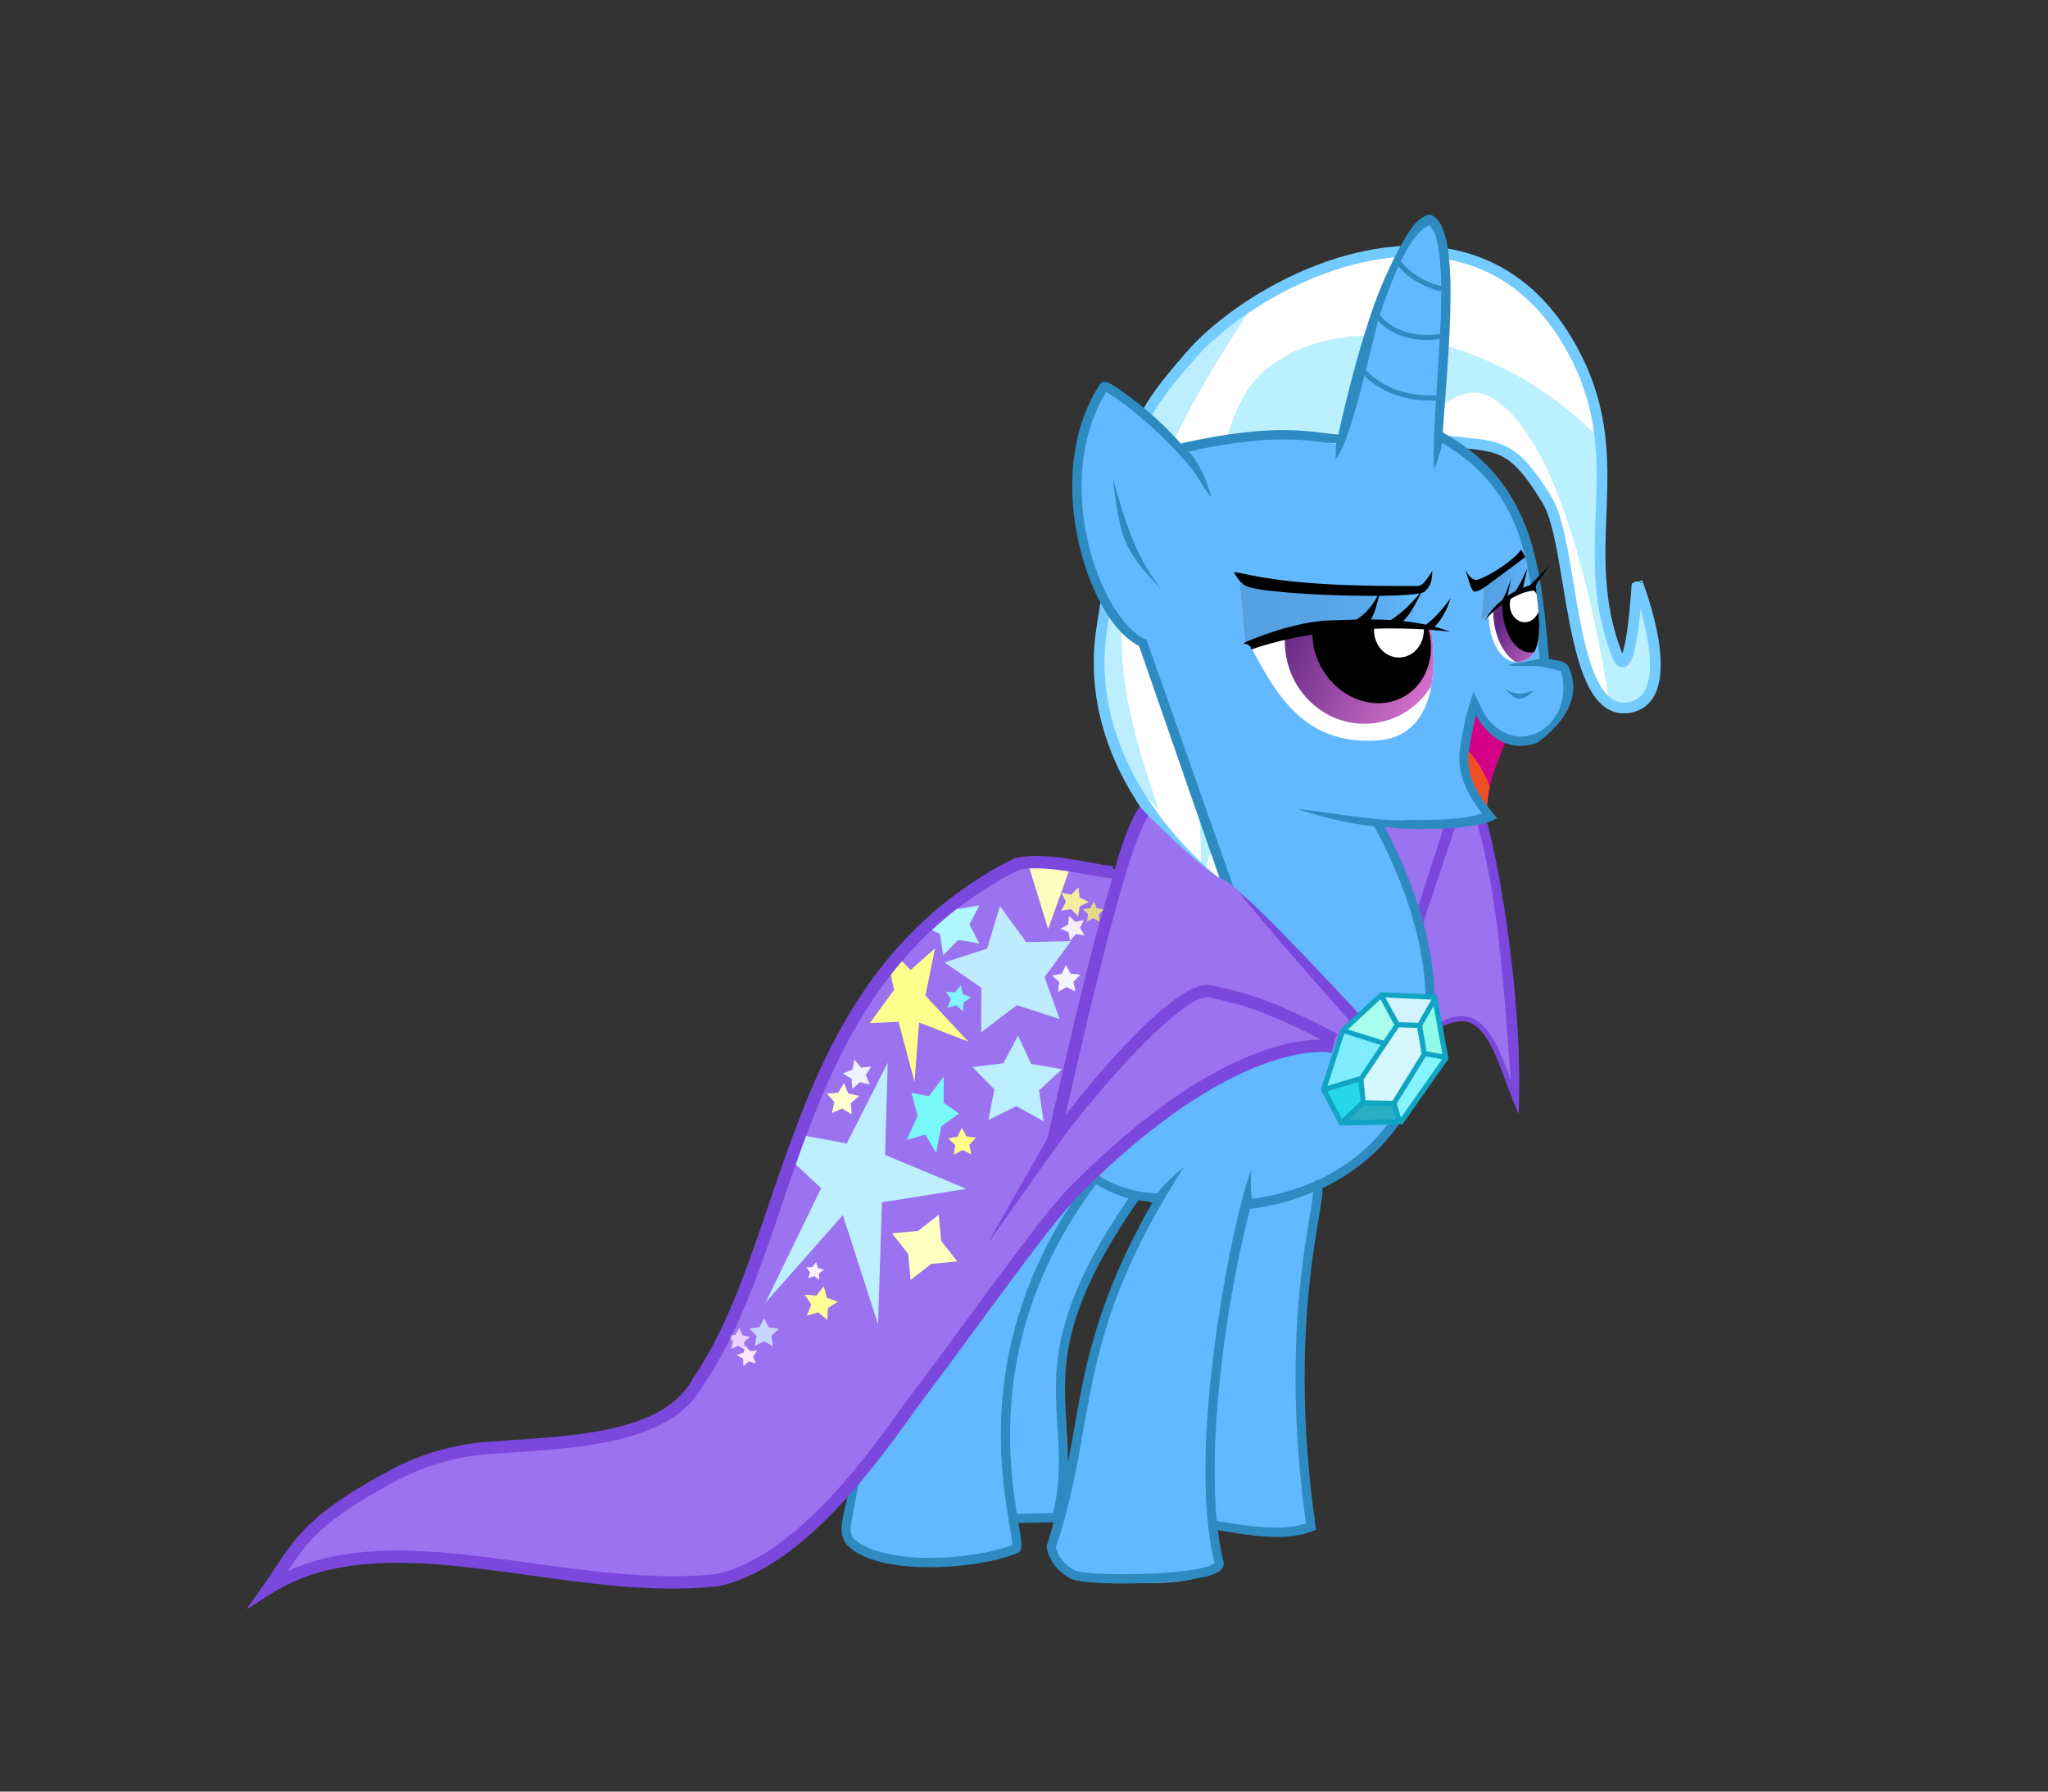 <?xml version="1.0" encoding="UTF-8" standalone="no"?>
<!-- Created with Inkscape (http://www.inkscape.org/) -->
<svg xmlns:dc="http://purl.org/dc/elements/1.1/" xmlns:cc="http://creativecommons.org/ns#" xmlns:rdf="http://www.w3.org/1999/02/22-rdf-syntax-ns#" xmlns:svg="http://www.w3.org/2000/svg" xmlns="http://www.w3.org/2000/svg" xmlns:xlink="http://www.w3.org/1999/xlink" xmlns:sodipodi="http://sodipodi.sourceforge.net/DTD/sodipodi-0.dtd" xmlns:inkscape="http://www.inkscape.org/namespaces/inkscape" id="svg3058" version="1.1" inkscape:version="0.48.3.1 r9886" width="400" height="350" sodipodi:docname="trixie.svg" inkscape:export-filename="/home/yvan/Documents/My Pictures/trixie_thumb.png" inkscape:export-xdpi="260.61703" inkscape:export-ydpi="260.61703">
  <rect width="100%" height="100%" fill="#333333" stroke="none"/>
  <sodipodi:namedview pagecolor="#ffffff" bordercolor="#666666" borderopacity="1" objecttolerance="10" gridtolerance="10" guidetolerance="10" inkscape:pageopacity="0" inkscape:pageshadow="2" inkscape:window-width="1280" inkscape:window-height="745" id="namedview3060" showgrid="false" inkscape:zoom="1.4142136" inkscape:cx="183.63374" inkscape:cy="169.67746" inkscape:window-x="-2" inkscape:window-y="-3" inkscape:window-maximized="1" inkscape:current-layer="layer8" width="1052.36px"/>
  <defs id="defs3062">
    <clipPath clipPathUnits="userSpaceOnUse" id="clipPath4123">
      <path style="fill:#ffffff;fill-opacity:1;stroke:none;display:inline" d="m 256,146.812 c 12.453,-4.227 24.592,-5.2 35.5,-3 1.787,12.221 -1.38,21.118 -10.188,21.812 -14.813,1.167 -20.267,-9.372 -25.312,-18.812 z" id="path4125" inkscape:connector-curvature="0" sodipodi:nodetypes="ccsc"/>
    </clipPath>
    <clipPath clipPathUnits="userSpaceOnUse" id="clipPath4127">
      <path style="fill:#ffffff;fill-opacity:1;stroke:none;display:inline" d="m 302.75,141.5 c 2.662,-3.177 5.525,-4.782 9.188,-5.625 0.813,5.169 1.363,11.805 -1.25,13.625 -3.869,2.695 -7.684,-1.377 -7.938,-8 z" id="path4129" inkscape:connector-curvature="0" sodipodi:nodetypes="ccsc"/>
    </clipPath>
    <clipPath clipPathUnits="userSpaceOnUse" id="clipPath4127-1">
      <path style="fill:#ffffff;fill-opacity:1;stroke:none;display:inline" d="m 302.75,141.5 c 2.662,-3.177 5.525,-4.782 9.188,-5.625 0.813,5.169 1.363,11.805 -1.25,13.625 -3.869,2.695 -7.684,-1.377 -7.938,-8 z" id="path4129-5" inkscape:connector-curvature="0" sodipodi:nodetypes="ccsc"/>
    </clipPath>
    <linearGradient gradientUnits="userSpaceOnUse" y2="141.189" x2="313.002" y1="135.19" x1="303.855" id="linearGradient4028-8-4" xlink:href="#linearGradient4014-6-7" inkscape:collect="always"/>
    <linearGradient id="linearGradient4014-6-7" inkscape:collect="always">
      <stop id="stop4016-3-2" offset="0" style="stop-color:#602680;stop-opacity:1;"/>
      <stop id="stop4018-5-9" offset="1" style="stop-color:#d874d0;stop-opacity:1"/>
    </linearGradient>
    <clipPath clipPathUnits="userSpaceOnUse" id="clipPath4123-6">
      <path style="fill:#ffffff;fill-opacity:1;stroke:none;display:inline" d="m 256,146.812 c 12.453,-4.227 24.592,-5.2 35.5,-3 1.787,12.221 -1.38,21.118 -10.188,21.812 -14.813,1.167 -20.267,-9.372 -25.312,-18.812 z" id="path4125-5" inkscape:connector-curvature="0" sodipodi:nodetypes="ccsc"/>
    </clipPath>
    <linearGradient gradientUnits="userSpaceOnUse" y2="156.647" x2="283.025" y1="144.724" x1="261.329" id="linearGradient4020-8-2" xlink:href="#linearGradient4014-6-7" inkscape:collect="always"/>
    <linearGradient inkscape:collect="always" xlink:href="#linearGradient4214-3" id="linearGradient4220-0" x1="300.904" y1="135.135" x2="311.45" y2="135.135" gradientUnits="userSpaceOnUse" gradientTransform="translate(-12,-8)"/>
    <linearGradient inkscape:collect="always" id="linearGradient4214-3">
      <stop style="stop-color:#54a0e2;stop-opacity:1;" offset="0" id="stop4216-1"/>
      <stop style="stop-color:#54a0e2;stop-opacity:0;" offset="1" id="stop4218-5"/>
    </linearGradient>
    <linearGradient inkscape:collect="always" xlink:href="#linearGradient4222-1" id="linearGradient4228-6" x1="254.205" y1="140.615" x2="291.328" y2="140.615" gradientUnits="userSpaceOnUse"/>
    <linearGradient inkscape:collect="always" id="linearGradient4222-1">
      <stop style="stop-color:#54a0e2;stop-opacity:1;" offset="0" id="stop4224-4"/>
      <stop style="stop-color:#54a0e2;stop-opacity:0;" offset="1" id="stop4226-8"/>
    </linearGradient>
    <linearGradient y2="140.615" x2="291.328" y1="140.615" x1="254.205" gradientUnits="userSpaceOnUse" id="linearGradient4250" xlink:href="#linearGradient4222-1" inkscape:collect="always" gradientTransform="translate(-12,-8)"/>
    <linearGradient inkscape:collect="always" xlink:href="#linearGradient4214" id="linearGradient4220" x1="300.904" y1="135.135" x2="311.45" y2="135.135" gradientUnits="userSpaceOnUse" gradientTransform="translate(-12,-8)"/>
    <linearGradient inkscape:collect="always" id="linearGradient4214">
      <stop style="stop-color:#54a0e2;stop-opacity:1;" offset="0" id="stop4216"/>
      <stop style="stop-color:#54a0e2;stop-opacity:0;" offset="1" id="stop4218"/>
    </linearGradient>
    <linearGradient inkscape:collect="always" xlink:href="#linearGradient4222" id="linearGradient4228" x1="254.205" y1="140.615" x2="291.328" y2="140.615" gradientUnits="userSpaceOnUse"/>
    <linearGradient inkscape:collect="always" id="linearGradient4222">
      <stop style="stop-color:#54a0e2;stop-opacity:1;" offset="0" id="stop4224"/>
      <stop style="stop-color:#54a0e2;stop-opacity:0;" offset="1" id="stop4226"/>
    </linearGradient>
    <linearGradient y2="140.615" x2="291.328" y1="140.615" x1="254.205" gradientUnits="userSpaceOnUse" id="linearGradient4250-4" xlink:href="#linearGradient4222" inkscape:collect="always" gradientTransform="translate(-12,-8)"/>
  </defs>
  <g style="display:inline" inkscape:label="cape_back" id="layer8" inkscape:groupmode="layer" transform="translate(0,-13)">
    <path sodipodi:nodetypes="ccccc" inkscape:connector-curvature="0" id="path4050" d="m 280.263,213.415 c 8.147,-5.129 11.937,2.548 16.182,16.704 -1.479,-18.167 -4.979,-51.617 -7.52,-56.457 l -19.488,0.744 c 5.965,10.847 9.047,23.725 10.825,39.009 z" style="fill:#9b72ef;fill-opacity:1;stroke:none;display:inline"/>
    <path sodipodi:nodetypes="ccccc" inkscape:connector-curvature="0" id="path3972" d="m 281.953,174.736 -4.928,15.234 0.865,3.502 6.295,-18.853 z" style="font-size:medium;font-style:normal;font-variant:normal;font-weight:normal;font-stretch:normal;text-indent:0;text-align:start;text-decoration:none;line-height:normal;letter-spacing:normal;word-spacing:normal;text-transform:none;direction:ltr;block-progression:tb;writing-mode:lr-tb;text-anchor:start;baseline-shift:baseline;color:#000000;fill:#7b48dd;fill-opacity:1;stroke:none;stroke-width:1px;marker:none;visibility:visible;display:inline;overflow:visible;enable-background:accumulate;font-family:Sans;-inkscape-font-specification:Sans"/>
    <path sodipodi:nodetypes="cccssccsscccc" inkscape:connector-curvature="0" id="path3978" d="m 290.414,173.542 -1.91,0.394 c 4.131,14.138 5.267,32.495 6.558,50.002 -1.152,-3.127 -2.329,-6.271 -3.875,-8.656 -1.051,-1.622 -2.31,-2.896 -3.906,-3.469 -1.596,-0.573 -3.464,-0.392 -5.656,0.719 l 0.109,0.979 c 2.027,-1.028 3.928,-1.23 5.234,-0.761 1.306,0.469 2.391,1.544 3.375,3.062 1.949,3.007 3.364,7.629 5,11.719 0.016,0.039 0.016,0.086 0.031,0.125 l 1.219,3.031 c 1.007,-21.136 -3.646,-48.145 -6.179,-57.146 z" style="font-size:medium;font-style:normal;font-variant:normal;font-weight:normal;font-stretch:normal;text-indent:0;text-align:start;text-decoration:none;line-height:normal;letter-spacing:normal;word-spacing:normal;text-transform:none;direction:ltr;block-progression:tb;writing-mode:lr-tb;text-anchor:start;baseline-shift:baseline;color:#000000;fill:#7b48dd;fill-opacity:1;stroke:none;stroke-width:1;marker:none;visibility:visible;display:inline;overflow:visible;enable-background:accumulate;font-family:Sans;-inkscape-font-specification:Sans"/>
  </g>
  <g style="display:inline" inkscape:label="mane" id="layer9" inkscape:groupmode="layer" transform="translate(0,-13)">
    <path sodipodi:nodetypes="csssscssssc" inkscape:connector-curvature="0" id="path3894" d="m 239.288,186.885 c -0.207,-0.236 -28.99,-20.774 -24.038,-51.484 5.884,-36.492 3.954,-37.646 17.263,-52.927 13.838,-15.888 56.652,-36.845 75.384,0.379 10.45,20.766 -0.071,37.132 7.854,57.896 2.843,7.45 4,-14.028 4,-14 0,0 9.069,22.916 -1.75,24.5 -11.735,1.718 -10.56,-31.82 -15.78,-40.457 C 295.416,99.537 292.75,100.287 283.5,99.25 c -23.084,-2.588 -29.5,7.75 -36.25,19 -6.75,11.25 -7.962,68.635 -7.962,68.635 z" style="fill:#ffffff;fill-opacity:1;stroke:none"/>
    <path inkscape:connector-curvature="0" id="path3808" d="m 268.688,78.531 c -9.878,-0.112 -18.435,2.955 -23.656,8.844 -14.282,16.108 -10.652,89.35 -10.312,95.656 0.137,0.126 0.243,0.224 0.375,0.344 0.347,-0.999 1.985,-5.682 4.844,-13.219 0.893,-17.867 2.916,-44.578 7.312,-51.906 5.835,-9.724 11.434,-18.742 27.75,-19.344 5.757,-7.194 11.311,-10.925 16,-8.375 12.842,6.984 19.914,38.186 23.375,59.938 1.052,0.67 2.25,0.983 3.625,0.781 10.819,-1.584 1.75,-24.5 1.75,-24.5 0,-0.029 -1.157,21.45 -4,14 -5.795,-15.186 -1.736,-28.014 -3.219,-41.938 -13.444,-13.7 -29.947,-20.124 -43.844,-20.281 z" style="fill:#bbf0ff;fill-opacity:1;stroke:none;display:inline"/>
    <path sodipodi:nodetypes="cssccc" id="path3843" d="m 245.281,71.906 c -5.286,3.313 -9.736,7.066 -12.781,10.562 -13.308,15.281 -11.366,16.446 -17.25,52.938 -1.931,11.978 1.271,22.405 5.906,30.688 1.551,1.475 3.208,3.091 5.125,5.062 -8.372,-25.579 -16.45,-47.029 19,-99.25 z" style="fill:#bceeff;fill-opacity:1;stroke:none;display:inline" inkscape:connector-curvature="0"/>
    <path style="fill:none;stroke:#73cbff;stroke-width:2.1;stroke-linecap:butt;stroke-linejoin:miter;stroke-miterlimit:100;stroke-opacity:1;stroke-dasharray:none;display:inline" d="m 239.288,186.885 c -0.207,-0.236 -28.99,-20.774 -24.038,-51.484 5.884,-36.492 3.954,-37.646 17.263,-52.927 13.838,-15.888 56.652,-36.845 75.384,0.379 10.45,20.766 -0.071,37.132 7.854,57.896 2.843,7.45 4,-14.028 4,-14 0,0 9.069,22.916 -1.75,24.5 -11.735,1.718 -10.56,-31.82 -15.78,-40.457 C 295.416,99.537 292.75,100.287 283.5,99.25 c -23.084,-2.588 -29.5,7.75 -36.25,19 -6.75,11.25 -7.962,68.635 -7.962,68.635 z" id="path3899" inkscape:connector-curvature="0" sodipodi:nodetypes="csssscssssc"/>
  </g>
  <g style="display:inline" inkscape:label="fill" id="layer2" inkscape:groupmode="layer" transform="translate(0,-13)">
    <path sodipodi:nodetypes="ccccccccccccsccccccsscccsc" inkscape:connector-curvature="0" id="path3088" d="m 229.89,100.706 c 26.057,-5.925 23.613,-1.937 31.25,-0.954 4.054,-13.996 10.468,-39.69 18.13,-43.893 5.568,5.969 2.23,27.866 1.67,41.985 19.963,11.669 19.389,28.977 20.754,44.609 l 4.055,0.954 c 3.948,13.75 -13.654,21.145 -17.414,5.964 -0.088,7.317 -6.928,11.853 2.624,23.139 -5.111,2.205 -11.68,2.951 -21.231,0.716 20.4,41.324 8.352,59.611 -11.689,71.804 -1.363,15.519 -7.347,20.921 -1.893,65.84 -4.967,1.98 -12.124,1.799 -18.983,0.625 0.254,2.742 1.847,6.387 0.828,7.482 -4.713,5.065 -22.646,3.187 -28.378,1.674 -4.055,-2.147 -4.294,-5.487 -4.294,-5.487 5.583,-22.537 7.374,-45.658 20.515,-67.033 l -4.055,-1.193 c -23.782,33.987 -10.178,41.667 -15.267,62.5 l -9.065,0.239 c -1.039,2.034 2.905,5.331 0.913,5.921 -10.656,3.152 -26.725,5.03 -32.075,-1.225 -1.935,-2.263 -0.394,-5.382 0.389,-10.182 13.719,-50.978 49.167,-78.855 72.281,-119.752 l -15.744,-45.802 c -9.263,-4.087 -19.27,-32.054 -7.634,-50.095 0.646,-1.002 14.313,12.166 14.313,12.166 z" style="fill:#63b9ff;fill-opacity:1;stroke:none"/>
    <path style="fill:#d40087;fill-opacity:1;stroke:none;display:inline" d="m 294.125,157.875 -6.375,-6.625 c 0,0 -2.342,7.751 -1.75,11.625 0.504,3.297 4.375,9 4.375,9 0.052,-4.693 1.415,-8.654 3.75,-14 z" id="path4432" inkscape:connector-curvature="0" sodipodi:nodetypes="ccscc"/>
    <path inkscape:connector-curvature="0" style="fill:#f04e25;fill-opacity:1;stroke:none;display:inline" d="m 286.094,158.906 c -0.185,1.46 -0.262,2.868 -0.094,3.969 0.504,3.297 4.375,9 4.375,9 0.02,-1.783 0.245,-3.468 0.625,-5.156 -1.331,-3.704 -3.381,-6.252 -4.906,-7.812 z" id="path4434"/>
  </g>
  <g style="display:inline" inkscape:label="outline" id="layer3" inkscape:groupmode="layer" transform="translate(0,-13)">
    <path sodipodi:nodetypes="ccsscccssscssssccccccssccsscccccccscssscccssscsccscscccscccccscssscsccscsccscccccssccsssccssssscccccccscccssssssssccssccccccssccsccccccscscscscssscccccsccscccscsc" inkscape:connector-curvature="0" id="path3858" d="m 279.375,54.906 -0.312,0.062 c -2.359,0.565 -3.829,3.046 -5.665,6.388 -1.836,3.342 -3.977,8.032 -5.585,12.831 -2.677,7.993 -4.814,16.378 -6.406,23.687 -4.94,-0.26 -11.345,-2.577 -30.625,1.719 l 0.062,0.281 c -1.569,-1.695 -3.154,-3.436 -4.906,-5 -2.398,-2.141 -4.785,-4.031 -6.625,-5.344 -0.92,-0.656 -1.695,-1.165 -2.312,-1.5 -0.309,-0.168 -0.563,-0.292 -0.844,-0.375 -0.14,-0.042 -0.28,-0.073 -0.5,-0.062 -0.22,0.01 -0.629,0.136 -0.844,0.469 -5.997,9.298 -6.369,21.039 -4.125,30.969 1.122,4.965 2.884,9.488 5,13.062 2.01,3.395 4.322,5.859 6.781,7.094 l 15.875,45.781 2.522,1.195 -16.804,-47.82 -0.125,-0.375 -0.375,-0.156 c -2.024,-0.893 -4.31,-3.274 -6.312,-6.656 -2.002,-3.382 -3.729,-7.738 -4.812,-12.531 -2.121,-9.387 -1.717,-20.368 3.594,-29.031 0.04,0.02 0.05,0.007 0.094,0.031 0.5,0.271 1.272,0.744 2.156,1.375 1.769,1.262 4.086,3.12 6.438,5.219 2.351,2.099 4.733,4.46 6.562,6.656 2.179,2.155 2.985,4.268 5.243,7.281 -0.358,-2.003 -1.952,-6.138 -3.868,-8.437 -0.15,-0.18 -0.375,-0.35 -0.531,-0.531 17.838,-3.836 23.657,-1.892 28.875,-1.562 -0.183,0.868 -0.043,2.373 -0.203,3.171 3.291,-3.658 7.432,-24.452 8.735,-28.39 1.588,-4.741 3.285,-9.07 5.031,-12.25 1.601,-2.915 3.247,-4.621 4.531,-5.156 0.362,0.297 0.738,0.653 1.062,1.469 0.401,1.007 0.722,2.408 0.938,4.062 0.431,3.309 0.471,7.69 0.312,12.469 -0.316,9.557 -1.948,26.322 -1.214,29.724 0.734,-2.586 1.35,-3.957 1.433,-5.192 8.281,4.755 12.722,11.139 15.219,18.438 2.437,8.061 3.204,16.295 3.861,23.661 0.024,0.265 -6.173,1.077 -6.15,1.339 0.023,0.257 5.41,0.034 6.289,0.219 1.37,0.287 2.732,0.616 4.094,0.938 1.563,6.236 -1.483,10.82 -5.312,12.281 -1.966,0.75 -4.097,0.678 -5.969,-0.406 -3.758,-2.02 -4.071,-4.52 -5.887,-7.847 -1.666,5.05 -2.053,7.485 -2.613,11.159 -0.519,3.407 0.289,7.433 4.281,12.594 -1.189,0.369 -2.619,0.758 -4.812,0.969 -2.72,0.261 -6.014,0.367 -9.5,0.281 -4.956,0.593 -17.445,-1.793 -21.7,-2.104 3.952,1.356 9.922,2.894 14.95,3.354 11.491,21.276 12.279,38.701 6.781,51.188 -3.601,8.178 -9.928,14.263 -17.781,17.969 -0.097,-0.046 -0.112,-0.173 -0.219,-0.188 l -0.031,0.281 c -3.829,1.775 -8.243,2.95 -12.669,3.552 -0.206,-2.671 -0.156,-3.466 -0.112,-5.677 -1.801,4.755 -4.945,18.193 -7,33.406 -2.047,15.151 -2.972,31.906 -0.125,43.406 -0.03,0.035 -0.142,0.159 -0.375,0.281 -0.491,0.259 -1.396,0.544 -2.531,0.781 -2.27,0.475 -5.477,0.797 -8.844,0.969 -3.366,0.171 -6.879,0.204 -9.75,0.094 -1.435,-0.055 -2.711,-0.133 -3.719,-0.25 -0.975,-0.113 -1.688,-0.269 -1.969,-0.375 -0.024,-0.013 -0.039,-0.018 -0.062,-0.031 -1.816,-0.98 -2.731,-2.175 -3.219,-3.125 -0.465,-0.905 -0.495,-1.431 -0.5,-1.5 4.159,-12.45 4.968,-22.614 7.438,-33.781 2.486,-11.244 6.656,-23.55 17.625,-40.531 -2.181,1.933 -4.179,3.523 -5.188,5.25 -0.814,-0.049 -2.35,-0.057 -4.625,-0.562 -2.304,-0.512 -5.106,-1.563 -7.812,-3.5 l -0.125,-0.094 c -0.1,-0.073 -0.212,-0.08 -0.312,-0.156 l -1.094,1.438 c 0.117,0.089 0.226,0.133 0.344,0.219 -13.586,18.303 -16.95,35.978 -17.031,49.25 -0.042,6.818 0.75,12.474 1.406,16.469 0.328,1.997 0.618,3.596 0.75,4.656 0.059,0.472 0.099,0.787 0.094,1 -4.343,1.603 -10.716,2.575 -16.688,2.5 -6.095,-0.076 -11.717,-1.325 -14.125,-3.625 -0.813,-0.776 -0.876,-1.7 -0.625,-3.281 0.251,-1.581 1.37,-7.318 1.773,-9.791 l -2.035,2.297 c -0.38,2.327 -1.234,5.418 -1.52,7.213 -0.285,1.795 -0.184,3.595 1.156,4.875 3.12,2.98 9.037,4.046 15.344,4.125 6.307,0.079 13.013,-0.93 17.688,-2.719 0.341,-0.13 0.554,-0.418 0.656,-0.656 0.103,-0.239 0.141,-0.471 0.156,-0.688 0.031,-0.432 -0.021,-0.888 -0.094,-1.469 -0.095,-0.762 -0.31,-1.98 -0.5,-3.094 l 6.875,-0.156 c -0.429,1.497 -0.786,2.938 -1.312,4.5 l -0.062,0.156 0,0.188 c 0,0 0.111,1.037 0.75,2.281 0.639,1.245 1.839,2.777 4.031,3.938 l 0.031,0.031 0.062,0 c 0.626,0.256 1.424,0.407 2.5,0.531 1.076,0.124 2.407,0.225 3.875,0.281 2.936,0.113 6.484,0.081 9.906,-0.094 3.422,-0.174 6.684,-0.49 9.125,-1 1.22,-0.255 2.228,-0.562 3,-0.969 0.386,-0.203 0.734,-0.43 1,-0.781 0.266,-0.351 0.4,-0.902 0.281,-1.375 -2.765,-11.004 -1.885,-27.798 0.156,-42.906 1.468,-10.865 3.368,-19.593 5.031,-26 4.346,-0.521 8.47,-1.662 12.312,-3.281 -0.045,0.659 -0.145,1.485 -0.344,2.719 -0.462,2.864 -1.241,7.161 -1.906,12.812 -1.314,11.16 -2.152,27.672 0.844,49.188 -4.516,1.568 -10.958,0.634 -17.487,-0.483 l 0.098,1.771 c 6.875,1.177 13.493,2.301 18.732,0.212 l 0.656,-0.281 -0.125,-0.688 c -3.109,-21.749 -2.255,-38.313 -0.938,-49.5 0.659,-5.593 1.438,-9.848 1.906,-12.75 0.234,-1.451 0.383,-2.561 0.406,-3.406 0.003,-0.125 -0.029,-0.228 -0.031,-0.344 8.148,-3.89 14.741,-10.244 18.5,-18.781 5.681,-12.901 4.843,-30.621 -6.312,-51.781 1.554,0.108 3.111,0.338 4.625,0.375 3.549,0.087 6.907,-0.012 9.719,-0.281 2.812,-0.27 5.034,-0.664 6.5,-1.312 l 1.125,-0.5 -0.781,-0.906 c -4.669,-5.517 -5.244,-9.099 -4.75,-12.344 0.347,-2.276 0.807,-4.476 1.375,-6.926 1.05,2.153 2.847,3.955 4.469,4.895 2.363,1.369 5.089,1.451 7.5,0.531 6.301,-4.619 8.465,-9.848 6.099,-14.841 -0.569,-1.201 -2.511,-1.225 -3.818,-1.534 -0.759,-8.146 -1.357,-16.619 -4,-24.344 -2.681,-7.834 -7.571,-14.899 -16.75,-19.906 0.504,-7.051 1.187,-14.834 1.438,-22.406 0.16,-4.826 0.111,-9.29 -0.344,-12.781 -0.227,-1.746 -0.543,-3.242 -1.031,-4.469 -0.488,-1.227 -1.159,-2.222 -2.156,-2.75 l -0.312,-0.156 z m -65.312,189.438 c 2.234,1.348 4.436,2.266 6.375,2.75 -11.336,16.48 -13.98,27.027 -14.188,35.844 -0.207,8.797 1.704,15.785 -0.531,25.625 L 198.625,308.75 c -0.645,-3.947 -1.384,-9.403 -1.344,-16 0.08,-13.033 3.321,-30.368 16.781,-48.406 z m 8.281,3.125 c 1.238,0.187 2.16,0.313 2.781,0.344 -7.495,13.153 -11.084,23.703 -13.188,33.219 -1.341,6.065 -2.212,11.785 -3.344,17.656 4.5e-4,-5.421 -0.689,-10.327 -0.562,-15.688 0.203,-8.633 2.691,-18.832 14.312,-35.531 z" style="font-size:medium;font-style:normal;font-variant:normal;font-weight:normal;font-stretch:normal;text-indent:0;text-align:start;text-decoration:none;line-height:normal;letter-spacing:normal;word-spacing:normal;text-transform:none;direction:ltr;block-progression:tb;writing-mode:lr-tb;text-anchor:start;baseline-shift:baseline;color:#000000;fill:#2d8bc2;fill-opacity:1;stroke:none;stroke-width:1.8;marker:none;visibility:visible;display:inline;overflow:visible;enable-background:accumulate;font-family:Sans;-inkscape-font-specification:Sans"/>
    <path sodipodi:nodetypes="cscc" inkscape:connector-curvature="0" id="path3879" d="m 217.375,106.406 c 0,0 0.396,4.761 1.531,9.636 1.136,4.875 4.724,8.893 7.951,12.091 -5.257,-6.414 -7.532,-14.658 -9.482,-21.727 z" style="font-size:medium;font-style:normal;font-variant:normal;font-weight:normal;font-stretch:normal;text-indent:0;text-align:start;text-decoration:none;line-height:normal;letter-spacing:normal;word-spacing:normal;text-transform:none;direction:ltr;block-progression:tb;writing-mode:lr-tb;text-anchor:start;baseline-shift:baseline;color:#000000;fill:#2d8bc2;fill-opacity:1;stroke:none;stroke-width:1.9;marker:none;visibility:visible;display:inline;overflow:visible;enable-background:accumulate;font-family:Sans;-inkscape-font-specification:Sans"/>
    <path sodipodi:nodetypes="ccsc" inkscape:connector-curvature="0" id="path3886" d="m 293.94,147.551 c 1.587,1.048 3.253,1.336 5.546,0.298 0,0 -1.04,1.649 -2.922,1.67 -0.81,0.009 -2.624,-1.968 -2.624,-1.968 z" style="fill:#2d8bc2;fill-opacity:1;stroke:none"/>
    <path style="fill:none;stroke:#2d8bc2;stroke-width:1px;stroke-linecap:butt;stroke-linejoin:miter;stroke-opacity:1" d="m 273.141,64.202 c 0,0 2.475,3.889 8.662,5.303" id="path3100" inkscape:connector-curvature="0"/>
    <path style="fill:none;stroke:#2d8bc2;stroke-width:1px;stroke-linecap:butt;stroke-linejoin:miter;stroke-opacity:1" d="m 268.721,74.279 c 0,0 3.359,5.834 12.728,4.419" id="path3102" inkscape:connector-curvature="0"/>
    <path style="fill:none;stroke:#2d8bc2;stroke-width:1px;stroke-linecap:butt;stroke-linejoin:miter;stroke-opacity:1" d="m 265.363,84.355 c 0,0 4.243,6.894 15.203,6.364" id="path3104" inkscape:connector-curvature="0"/>
  </g>
  <g style="display:inline" inkscape:label="cape_fill" id="layer6" inkscape:groupmode="layer" transform="translate(0,-13)">
    <path sodipodi:nodetypes="cscsccssccsscc" inkscape:connector-curvature="0" id="path4048" d="m 264.479,212.228 c 0.226,-0.226 -21.255,-25.68 -25.458,-27.322 -3.85,-1.504 -16.076,-13.901 -16.076,-13.901 0,0 -4.029,11.404 -4.864,12.358 -0.835,0.954 -13.226,-3.177 -19.561,-1.551 -44.678,22.568 -42.86,72.901 -62.082,100.992 -6.417,12.016 -26.053,11.888 -41.336,13.079 -8.189,0.638 -14.731,3.352 -19.193,5.813 -16.627,9.174 -17.226,12.743 -23.361,21.503 23.084,-14.469 57.515,1.805 87.704,-1.527 17.916,-4.025 33.813,-29.132 39.534,-36.625 8.268,-10.828 23.88,-33.095 29.982,-39.263 26.925,-27.218 45.033,-29.323 50.653,-28.264 z" style="fill:#9b72ef;fill-opacity:1;stroke:none"/>
    <path style="fill:#9b72ef;fill-opacity:1;stroke:none" d="m 174.938,200.344 c -0.653,0.772 -1.257,1.553 -1.875,2.344 l 0.469,3.719 -4.438,4.75 6.156,2.562 2.781,8 2.75,-6.75 6.156,0.188 -4.5,-6.75 1.031,-7.906 -5.5,2.625 -3.031,-2.781 z" id="path4425" inkscape:connector-curvature="0"/>
    <path style="fill:#9b72ef;fill-opacity:1;stroke:none" d="m 172.781,221.219 -8.562,13.469 -7.5,-1.312 c -0.754,1.986 -1.452,3.982 -2.156,5.969 l 3.281,8.625 -5.656,16.281 12.188,-3.938 8.75,12.156 L 173,252.875 l 12.844,-7 -11.188,-7.094 -1.875,-17.562 z" id="path4428" inkscape:connector-curvature="0"/>
  </g>
  <g inkscape:groupmode="layer" id="layer12" inkscape:label="cape_design" style="display:inline" transform="translate(0,-13)">
    <path sodipodi:type="star" style="fill:#bfebff;fill-opacity:1;fill-rule:nonzero;stroke:none" id="path4312" sodipodi:sides="5" sodipodi:cx="204.00031" sodipodi:cy="201.60287" sodipodi:r1="11.125702" sodipodi:r2="5.562851" sodipodi:arg1="0.77416268" sodipodi:arg2="1.4024812" inkscape:flatsided="false" inkscape:rounded="0" inkscape:randomized="0" d="m 211.955,209.381 -7.023,-2.294 -5.871,4.485 0.011,-7.388 -6.08,-4.198 7.03,-2.272 2.114,-7.079 4.333,5.984 7.386,-0.177 -4.352,5.97 z" inkscape:transform-center-x="0.68330343" inkscape:transform-center-y="-0.5882305" transform="matrix(1.186,0,0,1.177,-44.44,-34.375)"/>
    <path sodipodi:type="star" style="fill:#bbeeff;fill-opacity:1;fill-rule:nonzero;stroke:none" id="path4316" sodipodi:sides="5" sodipodi:cx="201.70221" sodipodi:cy="228.82649" sodipodi:r1="9.194088" sodipodi:r2="4.597044" sodipodi:arg1="0.90806682" sodipodi:arg2="1.5363853" inkscape:flatsided="false" inkscape:rounded="0" inkscape:randomized="0" d="m 207.359,236.074 -5.499,-2.654 -5.303,3.025 0.824,-6.05 -4.516,-4.109 6.008,-1.085 2.512,-5.565 2.889,5.379 6.069,0.67 -4.223,4.41 z" inkscape:transform-center-x="-0.066603368" inkscape:transform-center-y="-0.81437414" transform="matrix(0.998,0.058,-0.058,0.998,10.585,-15.568)"/>
    <path sodipodi:type="star" style="fill:#ffffc0;fill-opacity:1;fill-rule:nonzero;stroke:none" id="path4319" sodipodi:sides="4" sodipodi:cx="189.50462" sodipodi:cy="261.35339" sodipodi:r1="6.9304581" sodipodi:r2="3.4652293" sodipodi:arg1="1.673003" sodipodi:arg2="2.4584012" inkscape:flatsided="false" inkscape:rounded="0" inkscape:randomized="0" d="m 188.798,268.248 -1.98,-4.707 -4.207,-2.895 4.707,-1.98 2.895,-4.207 1.98,4.707 4.207,2.895 -4.707,1.98 z" transform="matrix(0.954,0.301,-0.301,0.954,78.479,-49.686)"/>
    <path sodipodi:type="star" style="fill:#7af9fa;fill-opacity:1;fill-rule:nonzero;stroke:none" id="path4323" sodipodi:sides="5" sodipodi:cx="157.50803" sodipodi:cy="211.85593" sodipodi:r1="9.25" sodipodi:r2="4.6250005" sodipodi:arg1="1.1156955" sodipodi:arg2="1.744014" inkscape:flatsided="false" inkscape:rounded="0" inkscape:randomized="0" d="m 161.574,220.164 -4.863,-3.753 -5.848,1.879 2.066,-5.785 -3.594,-4.982 6.14,0.178 3.627,-4.957 1.728,5.894 5.836,1.918 -5.072,3.465 z" inkscape:transform-center-x="-0.28488303" inkscape:transform-center-y="-0.093862466" transform="matrix(0.565,0.087,-0.165,0.845,127.869,38.128)"/>
    <path sodipodi:type="star" style="fill:#ffffce;fill-opacity:1;fill-rule:nonzero;stroke:none" id="path4325" sodipodi:sides="5" sodipodi:cx="155.3867" sodipodi:cy="226.35162" sodipodi:r1="3.3354161" sodipodi:r2="1.6677082" sodipodi:arg1="1.012197" sodipodi:arg2="1.6405155" inkscape:flatsided="false" inkscape:rounded="0" inkscape:randomized="0" d="m 157.154,229.18 -1.884,-1.165 -2.028,0.892 0.526,-2.152 -1.475,-1.653 2.209,-0.165 1.116,-1.913 0.84,2.05 2.164,0.47 -1.69,1.432 z" inkscape:transform-center-x="-0.071801409" inkscape:transform-center-y="-0.24944291" transform="translate(9.213,1.546)"/>
    <path sodipodi:type="star" style="fill:#eff1ff;fill-opacity:1;fill-rule:nonzero;stroke:none" id="path4327" sodipodi:sides="5" sodipodi:cx="160.15968" sodipodi:cy="223.34641" sodipodi:r1="3.0103986" sodipodi:r2="1.5051994" sodipodi:arg1="0.70225693" sodipodi:arg2="1.3305755" inkscape:flatsided="false" inkscape:rounded="0" inkscape:randomized="0" d="m 162.458,225.291 -1.94,-0.483 -1.497,1.325 -0.141,-1.994 -1.722,-1.015 1.853,-0.75 0.433,-1.952 1.286,1.531 1.99,-0.191 -1.058,1.696 z" inkscape:transform-center-x="0.22132584" inkscape:transform-center-y="-0.068719603" transform="translate(7.445,-0.399)"/>
    <path sodipodi:type="star" style="fill:#c9d7ff;fill-opacity:1;fill-rule:nonzero;stroke:none" id="path4329" sodipodi:sides="5" sodipodi:cx="141.95169" sodipodi:cy="264.18182" sodipodi:r1="3.0413811" sodipodi:r2="1.5206907" sodipodi:arg1="0.95054684" sodipodi:arg2="1.5788654" inkscape:flatsided="false" inkscape:rounded="0" inkscape:randomized="0" d="m 143.719,266.657 -1.78,-0.954 -1.795,0.925 0.357,-1.988 -1.435,-1.421 2.001,-0.274 0.908,-1.804 0.879,1.818 1.996,0.307 -1.458,1.398 z" inkscape:transform-center-x="-0.0075835165" inkscape:transform-center-y="-0.28320426" transform="translate(7.269,9.324)"/>
    <path sodipodi:type="star" style="fill:#ffff97;fill-opacity:1;fill-rule:nonzero;stroke:none" id="path4331" sodipodi:sides="5" sodipodi:cx="137.17871" sodipodi:cy="262.76761" sodipodi:r1="3.4820969" sodipodi:r2="1.7410487" sodipodi:arg1="1.152572" sodipodi:arg2="1.7808905" inkscape:flatsided="false" inkscape:rounded="0" inkscape:randomized="0" d="m 138.593,265.95 -1.777,-1.479 -2.226,0.626 0.858,-2.147 -1.283,-1.924 2.307,0.152 1.433,-1.815 0.568,2.241 2.169,0.802 -1.956,1.233 z" inkscape:transform-center-x="-0.22440765" inkscape:transform-center-y="-0.11177484" transform="translate(23.002,4.905)"/>
    <path sodipodi:type="star" style="fill:#ffe6ff;fill-opacity:1;fill-rule:nonzero;stroke:none" id="path4333" sodipodi:sides="5" sodipodi:cx="141.59813" sodipodi:cy="277.9704" sodipodi:r1="2.1286733" sodipodi:r2="1.0643368" sodipodi:arg1="0.72664234" sodipodi:arg2="1.3549609" inkscape:flatsided="false" inkscape:rounded="0" inkscape:randomized="0" d="m 143.189,279.385 -1.363,-0.375 -1.081,0.91 -0.065,-1.412 -1.2,-0.747 1.323,-0.498 0.34,-1.372 0.883,1.104 1.41,-0.101 -0.777,1.181 z" inkscape:transform-center-x="0.14087599" inkscape:transform-center-y="-0.064572869" transform="translate(4.44,-0.045)"/>
    <path sodipodi:type="star" style="fill:#ebd0ff;fill-opacity:1;fill-rule:nonzero;stroke:none" id="path4335" sodipodi:sides="5" sodipodi:cx="134.88062" sodipodi:cy="266.83347" sodipodi:r1="2.3048861" sodipodi:r2="1.1524432" sodipodi:arg1="1.0040671" sodipodi:arg2="1.6323856" inkscape:flatsided="false" inkscape:rounded="0" inkscape:randomized="0" d="m 136.118,268.778 -1.308,-0.794 -1.396,0.628 0.351,-1.49 -1.028,-1.134 1.525,-0.126 0.761,-1.328 0.592,1.412 1.498,0.313 -1.16,0.999 z" inkscape:transform-center-x="-0.043839197" inkscape:transform-center-y="-0.17798617" transform="translate(9.39,7.91)"/>
    <path style="fill:#b0f6ff;fill-opacity:1;fill-rule:nonzero;stroke:none" d="m 186.156,189.594 c -0.877,0.679 -1.732,1.358 -2.562,2.062 l 0,0.094 -0.219,0.125 c -0.864,0.74 -1.715,1.483 -2.531,2.25 l 2.75,1.344 0.625,4.156 2.938,-3 4.125,0.688 -1.938,-3.719 1.938,-3.719 -4.156,0.719 -0.969,-1 z" id="path4337" inkscape:connector-curvature="0"/>
    <path sodipodi:type="star" style="fill:#84f4fe;fill-opacity:1;fill-rule:nonzero;stroke:none" id="path4339" sodipodi:sides="5" sodipodi:cx="158.5687" sodipodi:cy="215.21468" sodipodi:r1="2.6925824" sodipodi:r2="1.3462914" sodipodi:arg1="1.1659045" sodipodi:arg2="1.7942231" inkscape:flatsided="false" inkscape:rounded="0" inkscape:randomized="0" d="m 159.629,217.69 -1.359,-1.162 -1.728,0.461 0.685,-1.652 -0.972,-1.501 1.782,0.141 1.127,-1.388 0.416,1.739 1.669,0.643 -1.525,0.933 z" inkscape:transform-center-x="-0.18436021" inkscape:transform-center-y="-0.075390791" transform="translate(28.482,-7.116)"/>
    <path sodipodi:type="star" style="fill:#ffff89;fill-opacity:1;fill-rule:nonzero;stroke:none" id="path4341" sodipodi:sides="5" sodipodi:cx="147.43176" sodipodi:cy="231.12459" sodipodi:r1="2.8993535" sodipodi:r2="1.4496769" sodipodi:arg1="0.9151007" sodipodi:arg2="1.5434192" inkscape:flatsided="false" inkscape:rounded="0" inkscape:randomized="0" d="m 149.2,233.423 -1.728,-0.849 -1.679,0.942 0.273,-1.906 -1.415,-1.306 1.897,-0.329 0.805,-1.749 0.899,1.703 1.912,0.225 -1.341,1.381 z" inkscape:transform-center-x="0.02452543" inkscape:transform-center-y="-0.25343479" transform="translate(40.503,5.081)"/>
    <path sodipodi:type="star" style="fill:#f4f6ff;fill-opacity:1;fill-rule:nonzero;stroke:none" id="path4343" sodipodi:sides="5" sodipodi:cx="143.01234" sodipodi:cy="221.22508" sodipodi:r1="2.8993535" sodipodi:r2="1.4496768" sodipodi:arg1="0.9151007" sodipodi:arg2="1.5434192" inkscape:flatsided="false" inkscape:rounded="0" inkscape:randomized="0" d="m 144.78,223.523 -1.728,-0.849 -1.679,0.942 0.273,-1.906 -1.415,-1.306 1.897,-0.329 0.805,-1.749 0.899,1.703 1.912,0.225 -1.341,1.381 z" inkscape:transform-center-x="0.02452543" inkscape:transform-center-y="-0.25343479" transform="translate(65.251,-16.839)"/>
    <path sodipodi:type="star" style="fill:#f2eda0;fill-opacity:1;fill-rule:nonzero;stroke:none" id="path4345" sodipodi:sides="5" sodipodi:cx="165.28621" sodipodi:cy="185.69298" sodipodi:r1="2.9633174" sodipodi:r2="1.4816587" sodipodi:arg1="1.2679115" sodipodi:arg2="1.89623" inkscape:flatsided="false" inkscape:rounded="0" inkscape:randomized="0" d="m 166.17,188.521 -1.358,-1.425 -1.943,0.311 0.935,-1.731 -0.896,-1.752 1.936,0.354 1.389,-1.394 0.261,1.95 1.755,0.891 -1.774,0.851 z" inkscape:transform-center-x="-0.27313501" inkscape:transform-center-y="0.010323921" transform="translate(44.392,3.49)"/>
    <path sodipodi:type="star" style="fill:#f5edff;fill-opacity:1;fill-rule:nonzero;stroke:none" id="path4347" sodipodi:sides="5" sodipodi:cx="160.33646" sodipodi:cy="211.14882" sodipodi:r1="2.5495098" sodipodi:r2="1.2747549" sodipodi:arg1="0.5880026" sodipodi:arg2="1.2163211" inkscape:flatsided="false" inkscape:rounded="0" inkscape:randomized="0" d="m 162.458,212.563 -1.679,-0.219 -1.132,1.259 -0.311,-1.664 -1.547,-0.687 1.487,-0.81 0.176,-1.684 1.23,1.164 1.656,-0.353 -0.727,1.529 z" inkscape:transform-center-x="0.21305887" inkscape:transform-center-y="0.03175397" transform="translate(49.342,-16.839)"/>
    <path sodipodi:type="star" style="fill:#e4da8c;fill-opacity:1;fill-rule:nonzero;stroke:none" id="path4349" sodipodi:sides="5" sodipodi:cx="169.8824" sodipodi:cy="205.66875" sodipodi:r1="2.1578345" sodipodi:r2="1.0789173" sodipodi:arg1="0.96007036" sodipodi:arg2="1.5883889" inkscape:flatsided="false" inkscape:rounded="0" inkscape:randomized="0" d="m 171.12,207.437 -1.256,-0.689 -1.28,0.644 0.267,-1.408 -1.008,-1.018 1.421,-0.181 0.657,-1.274 0.611,1.296 1.414,0.231 -1.044,0.982 z" inkscape:transform-center-x="-0.011730251" inkscape:transform-center-y="-0.19486685" transform="translate(43.685,-14.364)"/>
    <path style="fill:#fffdbd;fill-opacity:1;stroke:none" d="m 201.156,181.438 c -0.15,0.007 -0.29,0.021 -0.438,0.031 l 4,13.031 4.406,-12.344 c -2.668,-0.441 -5.51,-0.834 -7.969,-0.719 z" id="path4353" inkscape:connector-curvature="0"/>
    <path style="fill:url(#linearGradient4250-4);fill-opacity:1;stroke:none" d="m 243.266,138.625 -1.061,-12.021 31.113,1.591 6.01,7.425 c -11.838,-0.64 -23.757,-0.554 -36.062,3.005 z" id="path4210-3" inkscape:connector-curvature="0" sodipodi:nodetypes="ccccc"/>
    <path style="fill:url(#linearGradient4220);fill-opacity:1;stroke:none" d="m 289.404,134.029 0.53,-6.894 7.955,-6.894 1.061,7.248 c -3.182,1.125 -6.364,4.009 -9.546,6.541 z" id="path4212-1" inkscape:connector-curvature="0" sodipodi:nodetypes="ccccc"/>
    <path style="fill:#fcff8c;fill-opacity:1;stroke:none" d="m 174.625,206.375 -1,-4.5 1.75,-1.875 2.5,2.5 4.75,-4.25 -1.875,9.25 8.375,9 -9.625,-3.75 -0.875,11.625 -3.125,-11.75 -5.625,0.25 z" id="path3895" inkscape:connector-curvature="0" sodipodi:nodetypes="cccccccccccc"/>
    <path style="fill:#beefff;fill-opacity:1;stroke:none" d="m 165.375,236.375 8,-15.75 -0.5,18 15.875,6.625 -16.5,2.625 -0.75,23.875 -6.875,-21.375 -15.125,17.125 10.875,-22.375 -6,-5.625 2.125,-4.75 z" id="path3897" inkscape:connector-curvature="0" sodipodi:nodetypes="cccccccccccc"/>
    <path sodipodi:type="star" style="fill:#fff3ff;fill-opacity:1;fill-rule:nonzero;stroke:none" id="path3900" sodipodi:sides="5" sodipodi:cx="146" sodipodi:cy="264.375" sodipodi:r1="1.8456028" sodipodi:r2="0.92280149" sodipodi:arg1="1.076855" sodipodi:arg2="1.7051735" inkscape:flatsided="false" inkscape:rounded="0" inkscape:randomized="0" d="m 146.875,266 -0.999,-0.711 -1.151,0.42 0.367,-1.169 -0.755,-0.965 1.226,-0.012 0.685,-1.016 0.39,1.162 1.178,0.337 -0.984,0.73 z" inkscape:transform-center-x="-0.0764079" inkscape:transform-center-y="-0.10198235" transform="translate(13.125,-3)"/>
  </g>
  <g style="display:inline" inkscape:label="cape" id="layer4" inkscape:groupmode="layer" transform="translate(0,-13)">
    <path style="font-size:medium;font-style:normal;font-variant:normal;font-weight:normal;font-stretch:normal;text-indent:0;text-align:start;text-decoration:none;line-height:normal;letter-spacing:normal;word-spacing:normal;text-transform:none;direction:ltr;block-progression:tb;writing-mode:lr-tb;text-anchor:start;baseline-shift:baseline;color:#000000;fill:#7b48dd;fill-opacity:1;stroke:none;stroke-width:2.4;marker:none;visibility:visible;display:inline;overflow:visible;enable-background:accumulate;font-family:Sans;-inkscape-font-specification:Sans" d="m 222.625,170.578 c -0.477,0.558 -0.938,1.437 -1.375,2.328 -0.874,1.782 -1.8,4.271 -2.781,7.281 -0.24,0.736 -0.505,1.925 -0.75,2.719 l -0.5,-0.438 c 0.26,-0.297 0.445,-0.282 0.438,-0.281 -0.007,0.001 -0.144,0.006 -0.312,0 -0.337,-0.012 -0.892,-0.082 -1.562,-0.188 -1.342,-0.21 -3.164,-0.562 -5.188,-0.906 -4.046,-0.688 -8.794,-1.357 -12.375,-0.438 l -0.125,0.031 -0.125,0.062 c -22.666,11.449 -33.577,29.998 -41.156,49.031 -7.58,19.033 -11.963,38.588 -21.375,52.344 l -0.031,0.062 -0.031,0.062 c -2.968,5.558 -9.066,8.383 -16.531,9.969 -7.465,1.586 -16.16,1.87 -23.844,2.469 -8.403,0.655 -15.087,3.448 -19.656,5.969 C 58.612,309.888 57.631,313.835 51.562,322.5 l -3.406,4.875 5.031,-3.156 c 11.143,-6.984 25.205,-6.617 40.406,-4.781 15.201,1.836 31.426,5.132 46.781,3.438 l 0.062,-0.031 0.094,0 c 9.404,-2.113 17.966,-9.577 24.969,-17.375 7.002,-7.798 12.456,-16.029 15.25,-19.688 4.154,-5.44 10.12,-13.724 15.812,-21.406 5.693,-7.683 11.159,-14.815 14.062,-17.75 26.757,-27.049 44.688,-28.856 49.562,-27.938 l 0.469,-2.344 c -0.034,-0.006 -0.091,0.006 -0.125,0 L 261.25,215 c -12.799,-6.751 -18.45,-8.251 -24.781,-9.5 -1.174,-0.232 -2.355,0.081 -3.594,0.656 -1.239,0.575 -2.563,1.43 -3.969,2.5 -2.811,2.141 -5.943,5.135 -9.062,8.406 -4.545,4.765 -8.555,9.687 -11.75,13.781 0.369,-1.612 0.719,-3.159 1.219,-5.344 1.422,-6.213 3.324,-14.394 5.344,-22.5 2.02,-8.106 4.166,-16.152 6.094,-22.062 0.964,-2.955 1.879,-5.384 2.656,-6.969 0.389,-0.792 0.686,-1.286 0.93,-1.57 -0.705,-0.731 -1.556,-1.629 -1.711,-1.82 z m -18.562,12.109 c 2.002,0.126 4.14,0.444 6.125,0.781 1.985,0.337 3.825,0.683 5.25,0.906 0.7,0.11 1.291,0.198 1.812,0.219 -1.625,5.415 -3.313,11.293 -4.938,17.812 -2.026,8.132 -3.921,16.345 -5.344,22.562 -0.711,3.109 -1.317,5.697 -1.75,7.562 -0.216,0.933 -0.371,1.7 -0.5,2.219 -0.064,0.259 -0.119,0.462 -0.156,0.594 -0.014,0.051 -0.024,0.069 -0.031,0.094 -0.002,0.008 10e-4,0.027 0,0.031 l -11.625,20.469 13.688,-19.312 c 0.015,-0.021 0.047,-0.072 0.062,-0.094 2.749,-3.864 8.834,-11.414 14.938,-17.812 3.069,-3.217 6.145,-6.117 8.781,-8.125 1.318,-1.004 2.506,-1.789 3.5,-2.25 0.994,-0.461 1.76,-0.572 2.125,-0.5 5.867,1.157 11.044,2.591 22.125,8.281 -7.936,-0.155 -25.045,4.375 -49.219,28.812 -3.199,3.234 -8.576,10.331 -14.281,18.031 -5.706,7.7 -11.667,15.956 -15.781,21.344 -2.928,3.834 -8.301,11.928 -15.156,19.562 -6.823,7.598 -15.093,14.642 -23.562,16.594 -0.01,0.001 -0.021,-10e-4 -0.031,0 -14.825,1.629 -30.896,-1.556 -46.219,-3.406 -13.535,-1.634 -26.571,-2.187 -37.656,2.844 3.973,-5.987 6.614,-9.615 20.281,-17.156 4.353,-2.402 10.711,-5.035 18.688,-5.656 7.598,-0.592 16.379,-0.879 24.156,-2.531 7.736,-1.643 14.626,-4.705 18.094,-11.094 0.011,-0.021 0.02,-0.042 0.031,-0.062 0.008,-0.012 0.023,-0.019 0.031,-0.031 9.765,-14.328 14.092,-33.929 21.562,-52.688 7.467,-18.75 17.946,-36.593 39.844,-47.719 1.369,-0.337 3.189,-0.405 5.156,-0.281 z" id="path4048-2" inkscape:connector-curvature="0" sodipodi:nodetypes="csscccccscccscccssscccscccssssccccscsscssssccssscssssccccccsssscssssccscssscccscs"/>
    <path sodipodi:nodetypes="cccc" inkscape:connector-curvature="0" id="path3805" d="m 265.451,211.104 c 0,0 -19.357,-20.992 -23.467,-23.821 6.85,8.662 21.876,25.412 21.876,25.412 z" style="fill:#7b48dd;fill-opacity:1;stroke:none"/>
  </g>
  <g style="display:inline" inkscape:label="gem" id="layer5" inkscape:groupmode="layer" transform="translate(0,-13)">
    <path sodipodi:nodetypes="ccccc" inkscape:connector-curvature="0" id="path3072" d="m 270.401,207.657 9.634,0.221 -3.049,5.524 -3.801,-0.133 z" style="fill:#d2f2ff;fill-opacity:1;stroke:none"/>
    <path inkscape:connector-curvature="0" id="path3842" d="m 269.694,207.657 3.182,5.48 -2.254,3.668 -8.309,-2.431 z" style="fill:#a9ffed;fill-opacity:1;stroke:none"/>
    <path inkscape:connector-curvature="0" id="path3844" d="m 273.052,213.225 4.066,0.133 1.149,5.745 -6.187,9.679 -5.745,-0.088 -0.398,-5.127 z" style="fill:#d5f7ff;fill-opacity:1;stroke:none"/>
    <path inkscape:connector-curvature="0" id="path3846" d="m 262.357,214.418 8.132,2.431 -4.596,6.718 -7.248,2.431 z" style="fill:#7fedff;fill-opacity:1;stroke:none"/>
    <path inkscape:connector-curvature="0" id="path3848" d="m 262.136,232.45 -3.536,-6.452 7.071,-2.21 0.575,4.817 z" style="fill:#24d7e8;fill-opacity:1;stroke:none"/>
    <path inkscape:connector-curvature="0" id="path3850" d="m 272.257,228.649 -6.099,-0.133 -4.022,3.801 11.446,0.044 z" style="fill:#29aec3;fill-opacity:1;stroke:none"/>
    <path inkscape:connector-curvature="0" id="path3852" d="m 278.356,218.749 -5.966,9.679 1.282,3.977 8.75,-12.772 z" style="fill:#84f4fe;fill-opacity:1;stroke:none"/>
    <path inkscape:connector-curvature="0" id="path3854" d="m 282.333,219.545 -4.11,-0.663 -0.972,-5.657 3.005,-5.259 z" style="fill:#90fbe9;fill-opacity:1;stroke:none"/>
    <path sodipodi:nodetypes="cccccccccccccccccccccccccccccccccccccccccccccccccccccccccccccccc" inkscape:connector-curvature="0" id="path3893" d="m 269.656,206.844 -0.156,0.125 -7.625,7.031 -0.094,0.094 -0.031,0.125 -3.719,11.438 -0.062,0.219 0.094,0.188 3.469,6.562 0.156,0.281 0.312,-0.031 11.688,-0.219 0.25,0 0.125,-0.219 8.719,-12.406 0.125,-0.188 -0.031,-0.188 -2.156,-11.938 -0.062,-0.375 -0.406,-0.031 -10.375,-0.469 z m 0.906,1.031 9.031,0.406 -2.625,4.531 -3.75,-0.125 z m -0.938,0.344 2.688,5 -2.062,3.062 -7,-2.156 z m 10.375,1.312 1.719,9.406 -3.094,-0.562 -0.844,-4.969 z m -6.781,4.156 3.594,0.125 0.844,5.031 -5.688,9.219 -5.25,-0.125 -0.406,-4 z m -10.656,1.219 7.094,2.25 -4.062,6.062 -6.312,1.906 z m 15.938,4.469 3.156,0.562 -8.031,11.406 -0.812,-2.75 z m -13.156,4.969 0.406,3.812 -3.656,3.438 -2.812,-5.406 z m 1.031,4.594 5.5,0.125 0.781,2.594 -9.375,0.188 z" style="font-size:medium;font-style:normal;font-variant:normal;font-weight:normal;font-stretch:normal;text-indent:0;text-align:start;text-decoration:none;line-height:normal;letter-spacing:normal;word-spacing:normal;text-transform:none;direction:ltr;block-progression:tb;writing-mode:lr-tb;text-anchor:start;baseline-shift:baseline;color:#000000;fill:#11a5c3;fill-opacity:1;stroke:none;stroke-width:1px;marker:none;visibility:visible;display:inline;overflow:visible;enable-background:accumulate;font-family:Sans;-inkscape-font-specification:Sans"/>
  </g>
  <g style="display:inline" inkscape:label="eyes" id="layer11" inkscape:groupmode="layer" transform="translate(0,-13)">
    <path sodipodi:nodetypes="ccsc" inkscape:connector-curvature="0" id="path3976" d="m 244,138.812 c 12.453,-4.227 24.592,-5.2 35.5,-3 1.787,12.221 -1.38,21.118 -10.188,21.812 -14.813,1.167 -20.267,-9.372 -25.312,-18.812 z" style="fill:#ffffff;fill-opacity:1;stroke:none;display:inline"/>
    <path sodipodi:nodetypes="ccsc" inkscape:connector-curvature="0" id="path3979" d="m 290.75,133.5 c 2.662,-3.177 5.525,-4.782 9.188,-5.625 0.813,5.169 1.363,11.805 -1.25,13.625 -3.869,2.695 -7.684,-1.377 -7.938,-8 z" style="fill:#ffffff;fill-opacity:1;stroke:none;display:inline"/>
    <path sodipodi:nodetypes="cccc" inkscape:connector-curvature="0" id="path3951" d="m 279.812,135.75 c 0,0 2.125,-1.438 3.5,-5.875 -3.25,4.5 -5.375,5.5 -5.375,5.5 z" style="fill:#000000;fill-opacity:1;stroke:none"/>
    <path style="fill:url(#linearGradient4250);fill-opacity:1;stroke:none" d="m 243.266,138.625 -1.061,-12.021 31.113,1.591 6.01,7.425 c -11.838,-0.64 -23.757,-0.554 -36.062,3.005 z" id="path4210" inkscape:connector-curvature="0" sodipodi:nodetypes="ccccc"/>
    <path sodipodi:nodetypes="cccc" inkscape:connector-curvature="0" id="path3953" d="m 273,135.25 c 2.774,-2.038 3.541,-4.828 5.125,-7.312 -2.137,2.638 -4.424,5.183 -7.875,7 z" style="fill:#000000;fill-opacity:1;stroke:none"/>
    <path sodipodi:nodetypes="cccc" inkscape:connector-curvature="0" id="path3955" d="m 264,134.562 c 3.065,-1.552 4.42,-3.881 5.688,-6.25 -0.792,2.219 -0.884,4.554 -2.562,6.625 z" style="fill:#000000;fill-opacity:1;stroke:none"/>
    <path inkscape:connector-curvature="0" id="path3957" d="m 298.508,127.665 4.154,-4.243 -2.917,4.154 z" style="fill:#000000;fill-opacity:1;stroke:none"/>
    <path style="fill:url(#linearGradient4220-0);fill-opacity:1;stroke:none" d="m 289.404,134.029 0.53,-6.894 7.955,-6.894 1.061,7.248 c -3.182,1.125 -6.364,4.009 -9.546,6.541 z" id="path4212" inkscape:connector-curvature="0" sodipodi:nodetypes="ccccc"/>
    <path sodipodi:nodetypes="cccc" inkscape:connector-curvature="0" id="path3959" d="m 295.415,129.256 c 1.436,-1.738 2.002,-3.477 2.917,-5.215 l -1.061,4.508 z" style="fill:#000000;fill-opacity:1;stroke:none"/>
    <path sodipodi:nodetypes="cccc" inkscape:connector-curvature="0" id="path3961" d="m 293.117,130.759 c 1.005,-1.603 1.488,-3.206 2.009,-4.81 l -0.86,4.456 z" style="fill:#000000;fill-opacity:1;stroke:none"/>
    <path sodipodi:nodetypes="csccsc" inkscape:connector-curvature="0" id="path3963" d="m 279.75,124.469 c 0,0 -1.615,2.99 -2.75,3 -26.134,0.226 -32.204,-2.211 -36.031,-2.719 0,0 1.128,2.175 2.312,2.656 2.939,1.869 33.645,2.801 35.031,1.125 0.694,-0.838 1.397,-1.173 1.438,-4.062 z" style="font-size:medium;font-style:normal;font-variant:normal;font-weight:normal;font-stretch:normal;text-indent:0;text-align:start;text-decoration:none;line-height:normal;letter-spacing:normal;word-spacing:normal;text-transform:none;direction:ltr;block-progression:tb;writing-mode:lr-tb;text-anchor:start;baseline-shift:baseline;color:#000000;fill:#000000;fill-opacity:1;stroke:none;stroke-width:2.2;marker:none;visibility:visible;display:inline;overflow:visible;enable-background:accumulate;font-family:Sans;-inkscape-font-specification:Sans"/>
    <path sodipodi:nodetypes="csccscc" inkscape:connector-curvature="0" id="path3965" d="m 297.094,120.344 c -0.811,1.46 -5.296,4.817 -8.5,5.906 -1.213,0.413 -2.469,-2 -2.469,-2 0.861,2.137 0.739,2.799 1.56,4.144 0.49,0.659 2.249,-0.639 3.286,-1.408 l 6.935,-5.143 z" style="font-size:medium;font-style:normal;font-variant:normal;font-weight:normal;font-stretch:normal;text-indent:0;text-align:start;text-decoration:none;line-height:normal;letter-spacing:normal;word-spacing:normal;text-transform:none;direction:ltr;block-progression:tb;writing-mode:lr-tb;text-anchor:start;baseline-shift:baseline;color:#000000;fill:#000000;fill-opacity:1;stroke:none;stroke-width:2;marker:none;visibility:visible;display:inline;overflow:visible;enable-background:accumulate;font-family:Sans;-inkscape-font-specification:Sans"/>
    <g transform="translate(-12,-8)" style="display:inline" id="g4016" clip-path="url(#clipPath4127-1)">
      <path sodipodi:type="arc" style="fill:url(#linearGradient4028-8-4);fill-opacity:1;fill-rule:nonzero;stroke:none;display:inline" id="path4004" sodipodi:cx="307.85663" sodipodi:cy="135.84195" sodipodi:rx="6.4523492" sodipodi:ry="7.9549513" d="m 314.309,135.842 c 0,4.393 -2.889,7.955 -6.452,7.955 -3.564,0 -6.452,-3.562 -6.452,-7.955 0,-4.393 2.889,-7.955 6.452,-7.955 3.564,0 6.452,3.562 6.452,7.955 z" transform="matrix(1.082,0,0,1.356,-22.475,-43.88)"/>
      <path transform="matrix(0.352,0,0,0.618,191.428,67.682)" d="m 354.791,115.778 c 0,8.25 -6.925,14.938 -15.468,14.938 -8.543,0 -15.468,-6.688 -15.468,-14.938 0,-8.25 6.925,-14.938 15.468,-14.938 8.543,0 15.468,6.688 15.468,14.938 z" sodipodi:ry="14.937631" sodipodi:rx="15.46796" sodipodi:cy="115.77779" sodipodi:cx="339.32288" id="path4007" style="fill:#000000;fill-opacity:1;stroke:none;display:inline" sodipodi:type="arc"/>
      <path transform="translate(-0.53,0.53)" d="m 313.248,138.582 c 0,1.904 -1.306,3.447 -2.917,3.447 -1.611,0 -2.917,-1.543 -2.917,-3.447 0,-1.904 1.306,-3.447 2.917,-3.447 1.611,0 2.917,1.543 2.917,3.447 z" sodipodi:ry="3.4471455" sodipodi:rx="2.9168155" sodipodi:cy="138.58199" sodipodi:cx="310.33148" id="path4010" style="fill:#ffffff;fill-opacity:1;fill-rule:nonzero;stroke:none" sodipodi:type="arc"/>
    </g>
    <path sodipodi:nodetypes="cscscc" inkscape:connector-curvature="0" id="path3941" d="m 300.191,126.912 c -3.06,0.932 -4.186,1.331 -6.17,2.837 -2.14,1.625 -2.681,2.398 -4.115,4.469 0,0 1.344,-1.511 3.312,-3 1.968,-1.489 4.551,-2.898 6.875,-2.844 -0.123,-0.694 -0.292,-0.426 0.098,-1.463 z" style="font-size:medium;font-style:normal;font-variant:normal;font-weight:normal;font-stretch:normal;text-indent:0;text-align:start;text-decoration:none;line-height:normal;letter-spacing:normal;word-spacing:normal;text-transform:none;direction:ltr;block-progression:tb;writing-mode:lr-tb;text-anchor:start;baseline-shift:baseline;color:#000000;fill:#000000;fill-opacity:1;stroke:none;stroke-width:1.769;marker:none;visibility:visible;display:inline;overflow:visible;enable-background:accumulate;font-family:Sans;-inkscape-font-specification:Sans"/>
    <g transform="translate(-12,-8)" style="display:inline" id="g4023" clip-path="url(#clipPath4123-6)">
      <path sodipodi:type="arc" style="fill:url(#linearGradient4020-8-2);fill-opacity:1;fill-rule:nonzero;stroke:none;display:inline" id="path4002" sodipodi:cx="272.85483" sodipodi:cy="148.56987" sodipodi:rx="11.932426" sodipodi:ry="11.667262" d="m 284.787,148.57 c 0,6.444 -5.342,11.667 -11.932,11.667 -6.59,0 -11.932,-5.224 -11.932,-11.667 0,-6.444 5.342,-11.667 11.932,-11.667 6.59,0 11.932,5.224 11.932,11.667 z" transform="matrix(1.304,0,0,1.379,-77.299,-58.575)"/>
      <path style="fill:#000000;fill-opacity:1;stroke:none;display:inline" d="m 292.36,146.186 c 0,6.156 -5.652,11.146 -12.624,11.146 -6.972,0 -12.624,-4.99 -12.624,-11.146 0,-6.156 5.652,-11.146 12.624,-11.146 6.972,0 12.624,4.99 12.624,11.146 z" id="path4031" inkscape:connector-curvature="0" sodipodi:cx="279.73627" sodipodi:cy="146.18597" sodipodi:rx="12.623659" sodipodi:ry="11.146317" sodipodi:type="arc" transform="matrix(0.525,0.851,-0.851,0.525,257.452,-168.657)"/>
      <path transform="translate(-0.707,-0.177)" d="m 290.798,144.327 c 0,2.929 -2.177,5.303 -4.861,5.303 -2.685,0 -4.861,-2.374 -4.861,-5.303 0,-2.929 2.177,-5.303 4.861,-5.303 2.685,0 4.861,2.374 4.861,5.303 z" sodipodi:ry="5.3033009" sodipodi:rx="4.8613591" sodipodi:cy="144.32722" sodipodi:cx="285.93631" id="path4012" style="fill:#ffffff;fill-opacity:1;fill-rule:nonzero;stroke:none" sodipodi:type="arc"/>
    </g>
    <path sodipodi:nodetypes="scccs" inkscape:connector-curvature="0" id="path3939" d="m 259.907,134.196 c -6.406,0.094 -15.35,3.55 -17.079,4.475 1.357,0.276 1.448,0.695 1.547,1.203 18.413,-6.303 38.844,-3.469 38.844,-3.469 -8.503,-3.226 -18.668,-2.278 -23.312,-2.21 z" style="font-size:medium;font-style:normal;font-variant:normal;font-weight:normal;font-stretch:normal;text-indent:0;text-align:start;text-decoration:none;line-height:normal;letter-spacing:normal;word-spacing:normal;text-transform:none;direction:ltr;block-progression:tb;writing-mode:lr-tb;text-anchor:start;baseline-shift:baseline;color:#000000;fill:#000000;fill-opacity:1;stroke:none;stroke-width:1.6;marker:none;visibility:visible;display:inline;overflow:visible;enable-background:accumulate;font-family:Sans;-inkscape-font-specification:Sans"/>
  </g>
</svg>
